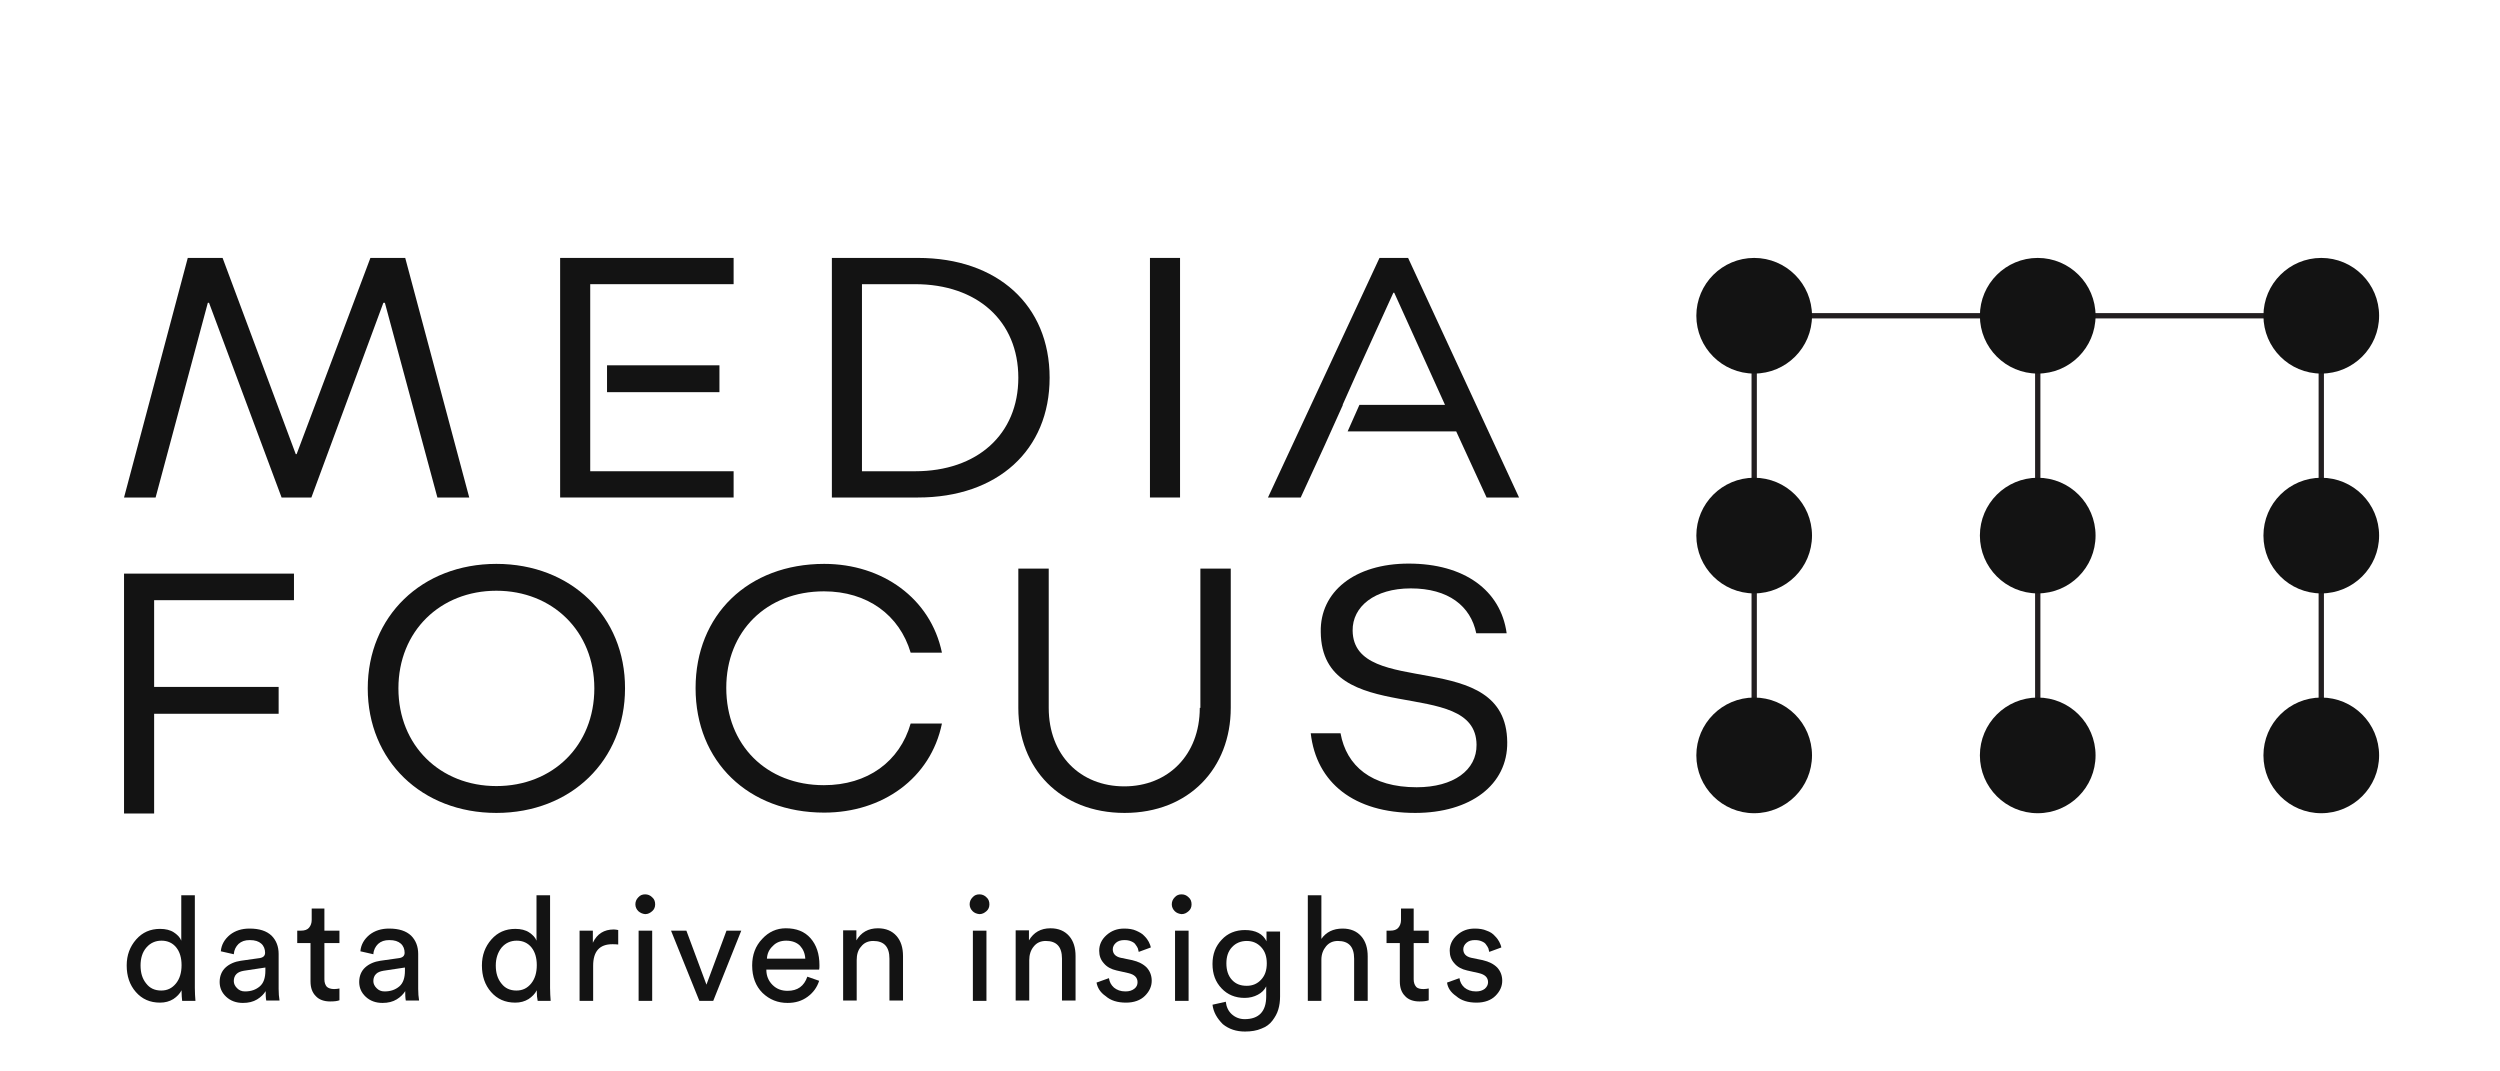 <svg width="112" height="48" viewBox="0 0 112 48" fill="none" xmlns="http://www.w3.org/2000/svg">
<path d="M9.311 13.564H9.364L12.615 22.288H13.95L17.175 13.564H17.242L19.595 22.288H21.022L18.154 11.555H16.594L13.289 20.345H13.25L9.972 11.555H8.412L5.557 22.288H6.971L9.311 13.564Z" fill="#131313"/>
<path d="M32.866 21.112H26.442V19.103V17.569V16.366V15.626V12.731H32.866V11.555H25.094V22.288H32.866V21.112Z" fill="#131313"/>
<path d="M32.231 16.366H27.195V17.569H32.231V16.366Z" fill="#131313"/>
<path d="M41.127 11.555H37.268V22.288H41.127C44.683 22.288 47.023 20.173 47.023 16.922C47.023 13.67 44.683 11.555 41.127 11.555ZM40.995 21.112H38.616V12.731H40.995C43.784 12.731 45.621 14.384 45.621 16.922C45.621 19.459 43.784 21.112 40.995 21.112Z" fill="#131313"/>
<path d="M52.866 11.555H51.518V22.288H52.866V11.555Z" fill="#131313"/>
<path d="M60.149 18.138L60.757 16.776L60.81 16.657L62.422 13.115H62.462L64.736 18.138H60.902L60.374 19.327H65.238L66.599 22.288H68.053L63.083 11.555H61.801L56.805 22.288H58.272L59.329 19.988L60.162 18.138H60.149Z" fill="#131313"/>
<path d="M5.557 36.445H6.905V31.977H12.483V30.774H6.905V26.888H13.17V25.698H5.557V36.445Z" fill="#131313"/>
<path d="M22.238 25.262C18.894 25.262 16.475 27.615 16.475 30.84C16.475 34.079 18.894 36.419 22.238 36.419C25.582 36.419 28.001 34.066 28.001 30.84C28.014 27.615 25.582 25.262 22.238 25.262ZM22.238 35.216C19.726 35.216 17.849 33.405 17.849 30.84C17.849 28.276 19.726 26.465 22.238 26.465C24.749 26.465 26.626 28.276 26.626 30.84C26.626 33.405 24.762 35.216 22.238 35.216Z" fill="#131313"/>
<path d="M36.912 26.492C38.855 26.492 40.296 27.549 40.798 29.241H42.199C41.697 26.809 39.529 25.262 36.925 25.262C33.515 25.262 31.162 27.549 31.162 30.827C31.162 34.119 33.528 36.405 36.925 36.405C39.529 36.405 41.697 34.872 42.199 32.413H40.798C40.309 34.119 38.868 35.176 36.912 35.176C34.334 35.176 32.537 33.378 32.537 30.814C32.537 28.289 34.334 26.492 36.912 26.492Z" fill="#131313"/>
<path d="M53.75 31.713C53.75 33.828 52.323 35.229 50.367 35.229C48.397 35.229 46.983 33.828 46.983 31.713V25.474H45.621V31.713C45.621 34.422 47.498 36.419 50.38 36.419C53.261 36.419 55.138 34.422 55.138 31.713V25.474H53.777V31.713H53.75Z" fill="#131313"/>
<path d="M60.598 28.25C60.584 27.179 61.576 26.36 63.202 26.36C64.894 26.36 65.885 27.153 66.136 28.369H67.498C67.233 26.439 65.594 25.249 63.109 25.249C60.677 25.249 59.13 26.518 59.17 28.316C59.21 32.691 66.123 30.219 66.149 33.365C66.163 34.502 65.118 35.269 63.466 35.269C61.444 35.269 60.32 34.317 60.056 32.85H58.721C58.972 35.07 60.664 36.419 63.4 36.419C65.872 36.419 67.55 35.163 67.524 33.246C67.484 28.937 60.637 31.356 60.598 28.25Z" fill="#131313"/>
<path d="M104.112 33.841H103.874V14.265H78.707V33.841H78.469V14.027H104.112V33.841Z" fill="#221E20"/>
<path d="M91.41 14.146H91.172V33.841H91.41V14.146Z" fill="#221E20"/>
<path d="M78.587 16.736C80.018 16.736 81.178 15.577 81.178 14.146C81.178 12.715 80.018 11.555 78.587 11.555C77.156 11.555 75.996 12.715 75.996 14.146C75.996 15.577 77.156 16.736 78.587 16.736Z" fill="#131313"/>
<path d="M78.587 36.432C80.018 36.432 81.178 35.272 81.178 33.841C81.178 32.41 80.018 31.25 78.587 31.25C77.156 31.25 75.996 32.41 75.996 33.841C75.996 35.272 77.156 36.432 78.587 36.432Z" fill="#131313"/>
<path d="M91.29 36.432C92.721 36.432 93.881 35.272 93.881 33.841C93.881 32.41 92.721 31.25 91.29 31.25C89.859 31.25 88.699 32.41 88.699 33.841C88.699 35.272 89.859 36.432 91.29 36.432Z" fill="#131313"/>
<path d="M103.993 36.432C105.424 36.432 106.584 35.272 106.584 33.841C106.584 32.41 105.424 31.25 103.993 31.25C102.562 31.25 101.402 32.41 101.402 33.841C101.402 35.272 102.562 36.432 103.993 36.432Z" fill="#131313"/>
<path d="M91.29 16.736C92.721 16.736 93.881 15.577 93.881 14.146C93.881 12.715 92.721 11.555 91.29 11.555C89.859 11.555 88.699 12.715 88.699 14.146C88.699 15.577 89.859 16.736 91.29 16.736Z" fill="#131313"/>
<path d="M103.993 16.736C105.424 16.736 106.584 15.577 106.584 14.146C106.584 12.715 105.424 11.555 103.993 11.555C102.562 11.555 101.402 12.715 101.402 14.146C101.402 15.577 102.562 16.736 103.993 16.736Z" fill="#131313"/>
<path d="M78.587 26.584C80.018 26.584 81.178 25.424 81.178 23.993C81.178 22.562 80.018 21.403 78.587 21.403C77.156 21.403 75.996 22.562 75.996 23.993C75.996 25.424 77.156 26.584 78.587 26.584Z" fill="#131313"/>
<path d="M91.29 26.584C92.721 26.584 93.881 25.424 93.881 23.993C93.881 22.562 92.721 21.403 91.29 21.403C89.859 21.403 88.699 22.562 88.699 23.993C88.699 25.424 89.859 26.584 91.29 26.584Z" fill="#131313"/>
<path d="M103.993 26.584C105.424 26.584 106.584 25.424 106.584 23.993C106.584 22.562 105.424 21.403 103.993 21.403C102.562 21.403 101.402 22.562 101.402 23.993C101.402 25.424 102.562 26.584 103.993 26.584Z" fill="#131313"/>
<path d="M8.134 44.416V44.363C8.055 44.522 7.923 44.654 7.764 44.759C7.592 44.865 7.394 44.918 7.169 44.918C6.72 44.918 6.363 44.759 6.086 44.442C5.808 44.125 5.676 43.728 5.676 43.252C5.676 42.79 5.821 42.407 6.099 42.089C6.376 41.772 6.733 41.614 7.169 41.614C7.421 41.614 7.632 41.666 7.791 41.772C7.949 41.878 8.068 41.997 8.121 42.142V40.107H8.729V44.257C8.729 44.469 8.742 44.667 8.756 44.839H8.161C8.148 44.72 8.134 44.574 8.134 44.416ZM6.297 43.252C6.297 43.583 6.376 43.847 6.548 44.059C6.707 44.27 6.932 44.376 7.222 44.376C7.5 44.376 7.711 44.27 7.883 44.059C8.055 43.847 8.134 43.57 8.134 43.239C8.134 42.909 8.055 42.645 7.896 42.446C7.738 42.248 7.513 42.142 7.236 42.142C6.958 42.142 6.733 42.248 6.561 42.446C6.376 42.658 6.297 42.935 6.297 43.252Z" fill="#131313"/>
<path d="M9.84 43.993C9.84 43.728 9.932 43.504 10.104 43.345C10.276 43.186 10.514 43.081 10.792 43.041L11.637 42.922C11.796 42.896 11.876 42.816 11.876 42.684C11.876 42.526 11.823 42.38 11.704 42.274C11.585 42.169 11.426 42.116 11.188 42.116C10.977 42.116 10.818 42.169 10.686 42.288C10.567 42.407 10.488 42.552 10.474 42.75L9.893 42.618C9.919 42.314 10.065 42.076 10.303 41.878C10.54 41.693 10.831 41.6 11.175 41.6C11.624 41.6 11.942 41.706 12.166 41.917C12.378 42.129 12.483 42.407 12.483 42.737V44.31C12.483 44.495 12.497 44.667 12.523 44.825H11.928C11.902 44.693 11.902 44.548 11.902 44.403C11.809 44.548 11.69 44.667 11.519 44.773C11.347 44.878 11.135 44.931 10.884 44.931C10.58 44.931 10.329 44.839 10.131 44.654C9.932 44.469 9.84 44.244 9.84 43.993ZM10.977 44.416C11.254 44.416 11.466 44.336 11.637 44.191C11.809 44.046 11.889 43.808 11.889 43.49V43.345L10.924 43.49C10.778 43.517 10.673 43.556 10.593 43.636C10.514 43.715 10.474 43.821 10.474 43.953C10.474 44.072 10.527 44.178 10.62 44.27C10.712 44.363 10.818 44.416 10.977 44.416Z" fill="#131313"/>
<path d="M14.533 40.701V41.693H15.207V42.248H14.533V43.874C14.533 44.019 14.572 44.125 14.638 44.204C14.704 44.27 14.823 44.31 14.969 44.31C15.061 44.31 15.14 44.297 15.207 44.284V44.812C15.101 44.852 14.969 44.865 14.784 44.865C14.519 44.865 14.295 44.786 14.149 44.627C13.991 44.469 13.911 44.257 13.911 43.966V42.248H13.316V41.693H13.488C13.647 41.693 13.766 41.653 13.845 41.561C13.924 41.468 13.964 41.349 13.964 41.217V40.701H14.533Z" fill="#131313"/>
<path d="M16.092 43.993C16.092 43.728 16.184 43.504 16.356 43.345C16.528 43.186 16.766 43.081 17.044 43.041L17.89 42.922C18.048 42.896 18.127 42.816 18.127 42.684C18.127 42.526 18.075 42.38 17.956 42.274C17.837 42.169 17.678 42.116 17.44 42.116C17.229 42.116 17.07 42.169 16.938 42.288C16.819 42.407 16.739 42.552 16.726 42.75L16.145 42.618C16.171 42.314 16.317 42.076 16.554 41.878C16.792 41.693 17.083 41.6 17.427 41.6C17.876 41.6 18.194 41.706 18.418 41.917C18.63 42.129 18.735 42.407 18.735 42.737V44.31C18.735 44.495 18.749 44.667 18.775 44.825H18.18C18.154 44.693 18.154 44.548 18.154 44.403C18.061 44.548 17.942 44.667 17.77 44.773C17.599 44.878 17.387 44.931 17.136 44.931C16.832 44.931 16.581 44.839 16.383 44.654C16.184 44.469 16.092 44.244 16.092 43.993ZM17.229 44.416C17.506 44.416 17.718 44.336 17.89 44.191C18.061 44.046 18.141 43.808 18.141 43.49V43.345L17.176 43.49C17.03 43.517 16.924 43.556 16.845 43.636C16.766 43.715 16.726 43.821 16.726 43.953C16.726 44.072 16.779 44.178 16.872 44.27C16.964 44.363 17.07 44.416 17.229 44.416Z" fill="#131313"/>
<path d="M24.048 44.416V44.363C23.969 44.522 23.837 44.654 23.678 44.759C23.506 44.865 23.308 44.918 23.084 44.918C22.634 44.918 22.277 44.759 22 44.442C21.722 44.125 21.59 43.728 21.59 43.252C21.59 42.79 21.735 42.407 22.013 42.089C22.29 41.772 22.647 41.614 23.084 41.614C23.335 41.614 23.546 41.666 23.705 41.772C23.863 41.878 23.982 41.997 24.035 42.142V40.107H24.643V44.257C24.643 44.469 24.657 44.667 24.67 44.839H24.088C24.062 44.72 24.048 44.574 24.048 44.416ZM22.211 43.252C22.211 43.583 22.29 43.847 22.462 44.059C22.621 44.27 22.846 44.376 23.136 44.376C23.414 44.376 23.625 44.27 23.797 44.059C23.969 43.847 24.048 43.57 24.048 43.239C24.048 42.909 23.969 42.645 23.811 42.446C23.652 42.248 23.427 42.142 23.15 42.142C22.872 42.142 22.647 42.248 22.476 42.446C22.304 42.658 22.211 42.935 22.211 43.252Z" fill="#131313"/>
<path d="M27.696 41.666V42.314C27.604 42.301 27.511 42.301 27.432 42.301C26.864 42.301 26.573 42.618 26.573 43.266V44.839H25.965V41.693H26.56V42.235C26.745 41.838 27.062 41.64 27.498 41.64C27.564 41.64 27.63 41.653 27.696 41.666Z" fill="#131313"/>
<path d="M28.597 40.82C28.518 40.741 28.465 40.635 28.465 40.516C28.465 40.397 28.505 40.292 28.597 40.199C28.676 40.106 28.782 40.067 28.901 40.067C29.02 40.067 29.126 40.106 29.218 40.199C29.311 40.278 29.351 40.384 29.351 40.516C29.351 40.635 29.311 40.741 29.218 40.82C29.126 40.9 29.033 40.953 28.901 40.953C28.782 40.939 28.69 40.9 28.597 40.82ZM29.218 44.839H28.61V41.693H29.218V44.839Z" fill="#131313"/>
<path d="M33.209 41.693L31.953 44.839H31.331L30.062 41.693H30.75L31.649 44.112L32.547 41.693H33.209Z" fill="#131313"/>
<path d="M36.169 43.755L36.698 43.94C36.605 44.231 36.434 44.469 36.182 44.654C35.931 44.839 35.64 44.931 35.283 44.931C34.847 44.931 34.477 44.786 34.16 44.482C33.856 44.178 33.697 43.768 33.697 43.252C33.697 42.777 33.843 42.38 34.147 42.063C34.438 41.746 34.794 41.587 35.204 41.587C35.68 41.587 36.05 41.732 36.315 42.036C36.579 42.34 36.711 42.737 36.711 43.239C36.711 43.319 36.711 43.385 36.698 43.438H34.332C34.332 43.715 34.424 43.94 34.609 44.125C34.794 44.31 35.019 44.389 35.283 44.389C35.733 44.389 36.024 44.178 36.169 43.755ZM34.358 42.949H36.077C36.063 42.711 35.984 42.526 35.839 42.367C35.693 42.221 35.482 42.142 35.217 42.142C34.979 42.142 34.768 42.221 34.623 42.38C34.451 42.539 34.371 42.724 34.358 42.949Z" fill="#131313"/>
<path d="M38.38 43.015V44.825H37.772V41.68H38.366V42.129C38.578 41.772 38.895 41.587 39.331 41.587C39.688 41.587 39.966 41.706 40.164 41.931C40.362 42.155 40.455 42.459 40.455 42.83V44.825H39.847V42.949C39.847 42.42 39.609 42.155 39.12 42.155C38.895 42.155 38.71 42.235 38.578 42.407C38.432 42.565 38.38 42.777 38.38 43.015Z" fill="#131313"/>
<path d="M43.572 40.82C43.492 40.741 43.44 40.635 43.44 40.516C43.44 40.397 43.479 40.292 43.572 40.199C43.651 40.106 43.757 40.067 43.876 40.067C43.995 40.067 44.1 40.106 44.193 40.199C44.285 40.278 44.325 40.384 44.325 40.516C44.325 40.635 44.285 40.741 44.193 40.82C44.1 40.9 44.008 40.953 43.876 40.953C43.757 40.939 43.651 40.9 43.572 40.82ZM44.193 44.839H43.585V41.693H44.193V44.839Z" fill="#131313"/>
<path d="M46.11 43.015V44.825H45.502V41.68H46.097V42.129C46.308 41.772 46.626 41.587 47.062 41.587C47.419 41.587 47.696 41.706 47.895 41.931C48.093 42.155 48.185 42.459 48.185 42.83V44.825H47.577V42.949C47.577 42.42 47.339 42.155 46.85 42.155C46.626 42.155 46.441 42.235 46.308 42.407C46.176 42.565 46.11 42.777 46.11 43.015Z" fill="#131313"/>
<path d="M49.125 44.019L49.68 43.821C49.707 43.993 49.773 44.125 49.905 44.244C50.037 44.35 50.196 44.416 50.42 44.416C50.592 44.416 50.711 44.376 50.817 44.297C50.923 44.217 50.962 44.112 50.962 44.006C50.962 43.794 50.83 43.662 50.553 43.596L50.024 43.477C49.786 43.424 49.588 43.319 49.456 43.16C49.31 43.001 49.244 42.816 49.244 42.592C49.244 42.327 49.35 42.089 49.574 41.891C49.799 41.693 50.05 41.6 50.367 41.6C50.566 41.6 50.751 41.627 50.896 41.693C51.042 41.759 51.174 41.825 51.266 41.931C51.359 42.023 51.425 42.116 51.465 42.195C51.504 42.274 51.544 42.367 51.557 42.446L51.015 42.645C51.002 42.592 50.989 42.539 50.976 42.486C50.949 42.433 50.923 42.38 50.87 42.314C50.83 42.248 50.764 42.208 50.672 42.169C50.579 42.129 50.486 42.116 50.367 42.116C50.209 42.116 50.09 42.155 49.997 42.235C49.905 42.314 49.852 42.42 49.852 42.526C49.852 42.724 49.971 42.856 50.209 42.909L50.724 43.015C51.002 43.081 51.214 43.186 51.372 43.345C51.517 43.504 51.597 43.702 51.597 43.94C51.597 44.191 51.491 44.416 51.293 44.614C51.094 44.812 50.804 44.918 50.447 44.918C50.063 44.918 49.76 44.825 49.535 44.627C49.284 44.455 49.165 44.244 49.125 44.019Z" fill="#131313"/>
<path d="M52.628 40.82C52.549 40.741 52.496 40.635 52.496 40.516C52.496 40.397 52.536 40.292 52.628 40.199C52.708 40.106 52.813 40.067 52.932 40.067C53.051 40.067 53.157 40.106 53.249 40.199C53.342 40.278 53.382 40.384 53.382 40.516C53.382 40.635 53.342 40.741 53.249 40.82C53.157 40.9 53.065 40.953 52.932 40.953C52.813 40.939 52.708 40.9 52.628 40.82ZM53.236 44.839H52.642V41.693H53.249V44.839H53.236Z" fill="#131313"/>
<path d="M54.32 45.011L54.915 44.878C54.942 45.103 55.021 45.288 55.179 45.434C55.338 45.579 55.536 45.658 55.761 45.658C56.396 45.658 56.726 45.315 56.726 44.64V44.191C56.647 44.35 56.528 44.468 56.356 44.561C56.184 44.654 55.986 44.706 55.761 44.706C55.338 44.706 54.994 44.561 54.73 44.283C54.453 43.993 54.32 43.636 54.32 43.186C54.32 42.75 54.453 42.393 54.73 42.102C54.994 41.812 55.351 41.666 55.774 41.666C56.25 41.666 56.581 41.838 56.739 42.169V41.732H57.347V44.64C57.347 44.852 57.321 45.05 57.268 45.222C57.215 45.407 57.123 45.566 57.004 45.724C56.885 45.883 56.726 46.002 56.514 46.081C56.303 46.174 56.052 46.213 55.774 46.213C55.391 46.213 55.06 46.108 54.783 45.883C54.519 45.618 54.36 45.341 54.32 45.011ZM55.854 44.164C56.118 44.164 56.33 44.072 56.501 43.887C56.673 43.702 56.752 43.464 56.752 43.16C56.752 42.856 56.673 42.618 56.501 42.433C56.33 42.248 56.118 42.155 55.854 42.155C55.589 42.155 55.365 42.248 55.193 42.433C55.021 42.618 54.942 42.856 54.942 43.16C54.942 43.464 55.021 43.715 55.193 43.9C55.365 44.085 55.576 44.164 55.854 44.164Z" fill="#131313"/>
<path d="M59.198 42.988V44.839H58.59V40.107H59.198V42.063C59.409 41.759 59.727 41.6 60.15 41.6C60.507 41.6 60.784 41.719 60.982 41.944C61.181 42.169 61.273 42.473 61.273 42.843V44.839H60.665V42.949C60.665 42.42 60.427 42.155 59.938 42.155C59.713 42.155 59.542 42.235 59.409 42.393C59.277 42.552 59.198 42.75 59.198 42.988Z" fill="#131313"/>
<path d="M63.333 40.701V41.693H64.007V42.248H63.333V43.874C63.333 44.019 63.373 44.125 63.439 44.204C63.505 44.284 63.624 44.31 63.77 44.31C63.862 44.31 63.941 44.297 64.007 44.284V44.812C63.902 44.852 63.77 44.865 63.584 44.865C63.32 44.865 63.095 44.786 62.95 44.627C62.791 44.469 62.712 44.257 62.712 43.966V42.248H62.117V41.693H62.289C62.448 41.693 62.567 41.653 62.646 41.561C62.725 41.468 62.765 41.349 62.765 41.217V40.701H63.333Z" fill="#131313"/>
<path d="M64.828 44.019L65.383 43.821C65.41 43.993 65.476 44.125 65.608 44.244C65.74 44.35 65.899 44.416 66.124 44.416C66.295 44.416 66.414 44.376 66.52 44.297C66.613 44.217 66.665 44.112 66.665 44.006C66.665 43.794 66.533 43.662 66.256 43.596L65.727 43.477C65.489 43.424 65.291 43.319 65.159 43.16C65.013 43.001 64.947 42.816 64.947 42.592C64.947 42.327 65.053 42.089 65.278 41.891C65.502 41.693 65.753 41.6 66.071 41.6C66.269 41.6 66.454 41.627 66.599 41.693C66.758 41.746 66.877 41.825 66.969 41.931C67.062 42.023 67.128 42.116 67.168 42.195C67.207 42.274 67.247 42.367 67.26 42.446L66.718 42.645C66.705 42.592 66.692 42.539 66.679 42.486C66.652 42.433 66.626 42.38 66.573 42.314C66.533 42.248 66.467 42.208 66.375 42.169C66.282 42.129 66.19 42.116 66.071 42.116C65.912 42.116 65.793 42.155 65.701 42.235C65.608 42.314 65.555 42.42 65.555 42.526C65.555 42.724 65.674 42.856 65.912 42.909L66.427 43.015C66.705 43.081 66.917 43.186 67.075 43.345C67.221 43.504 67.3 43.702 67.3 43.94C67.3 44.191 67.194 44.416 66.996 44.614C66.798 44.812 66.507 44.918 66.15 44.918C65.767 44.918 65.463 44.825 65.238 44.627C64.987 44.455 64.855 44.244 64.828 44.019Z" fill="#131313"/>
</svg>
